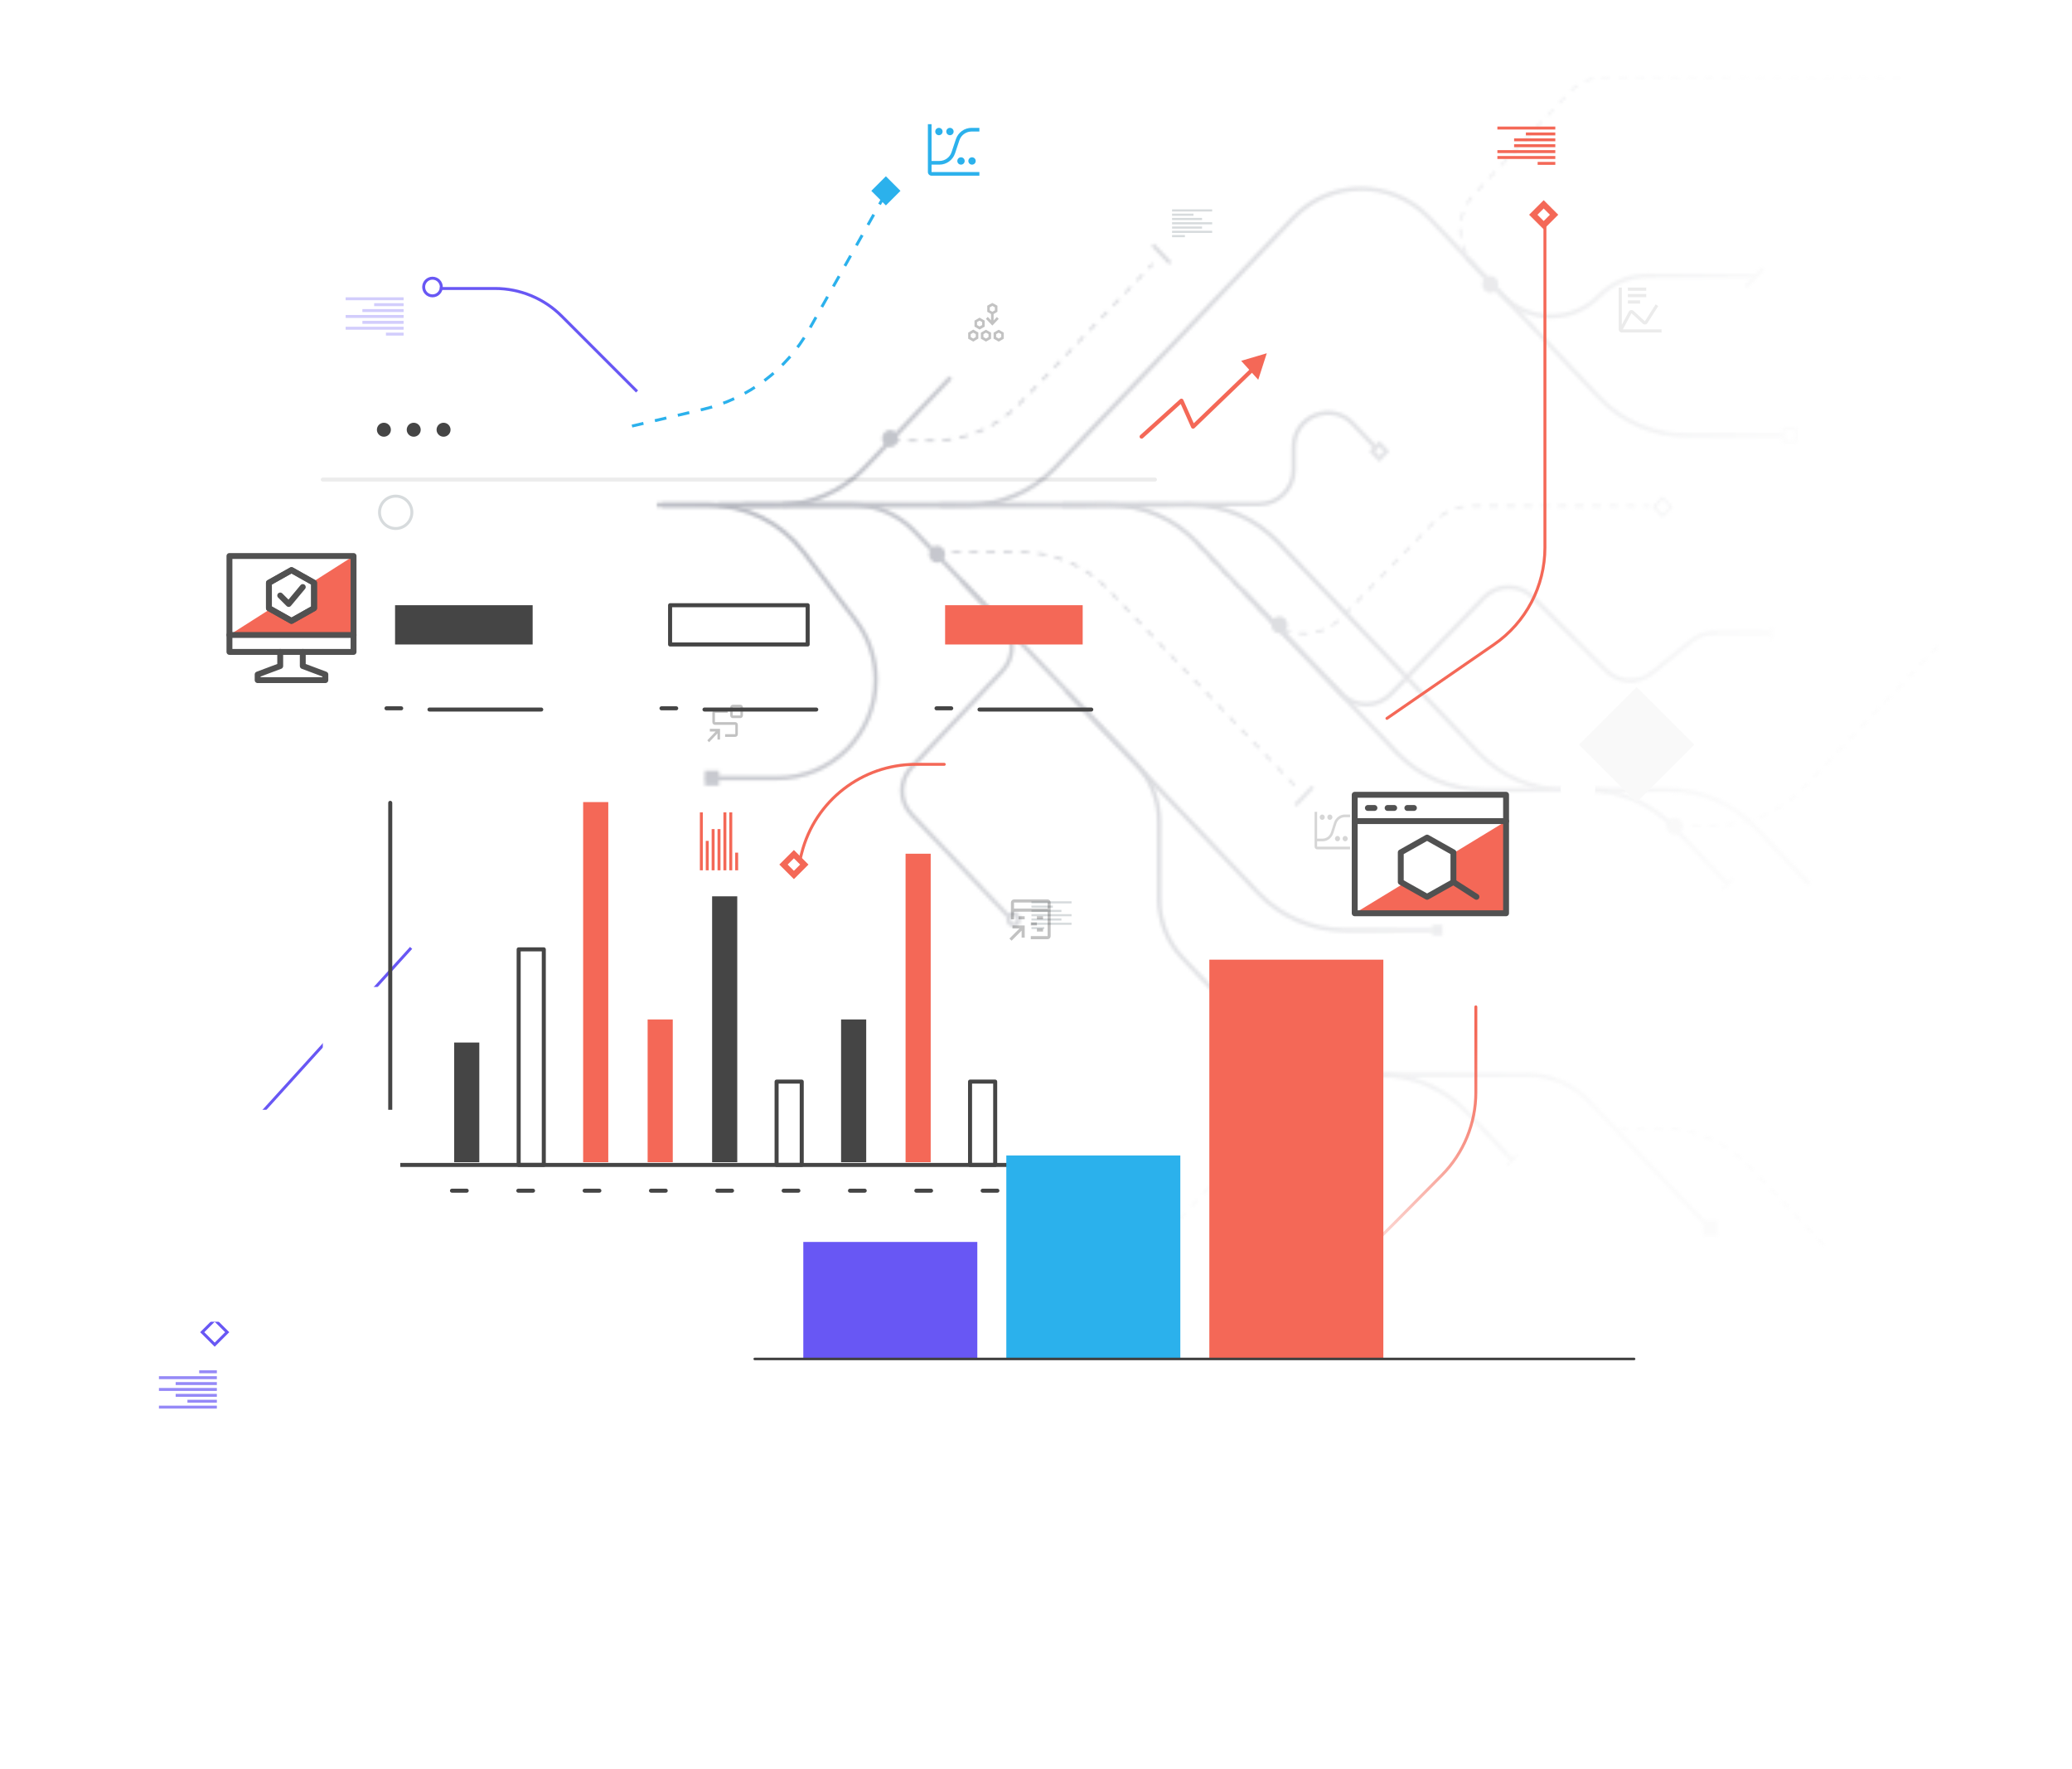 <svg width="704" height="601" viewBox="0 0 704 601" fill="none" xmlns="http://www.w3.org/2000/svg">
<mask id="mask0_5767_81181" style="mask-type:luminance" maskUnits="userSpaceOnUse" x="222" y="26" width="458" height="399">
<path d="M679.826 26H222.826V424.056H679.826V26Z" fill="white"/>
</mask>
<g mask="url(#mask0_5767_81181)">
<mask id="mask1_5767_81181" style="mask-type:alpha" maskUnits="userSpaceOnUse" x="223" y="25" width="458" height="468">
<path d="M224.904 171.543H377.072C388.231 171.543 398.902 176.119 406.594 184.203L474.593 255.667C482.286 263.751 492.957 268.328 504.116 268.328H539.099C550.258 268.328 560.929 272.904 568.621 280.988L587.042 300.347" stroke="black" stroke-width="1.455"/>
<path d="M252.602 171.543H404.77C415.93 171.543 426.601 176.119 434.293 184.203L502.292 255.667C509.984 263.751 520.655 268.328 531.815 268.328H566.798C577.957 268.328 588.628 272.904 596.32 280.988L614.74 300.347" stroke="black" stroke-width="1.455"/>
<path d="M266.104 171.484H289.655C297.61 171.484 305.218 174.74 310.711 180.494L385.804 259.162C390.973 264.576 393.857 271.774 393.857 279.26V305.446C393.857 312.916 396.728 320.1 401.877 325.511L430.952 356.067C436.446 361.842 444.068 365.11 452.039 365.11H518.82C526.791 365.11 534.413 368.379 539.907 374.154L580.811 417.141" stroke="black" stroke-width="1.455"/>
<path d="M319.42 171.542H328.976C340.119 171.542 350.777 166.979 358.467 158.915L439.42 74.029C451.908 60.785 473.054 60.842 485.602 74.029L543.481 135.158C551.177 143.287 561.878 147.892 573.072 147.892H606.084" stroke="black" stroke-width="1.455"/>
<path d="M302.803 149.71H316.96C328.044 149.71 338.65 145.195 346.333 137.206L354.253 128.971L391.644 89.674" stroke="black" stroke-width="0.728" stroke-dasharray="2.91 2.91"/>
<path d="M317.689 187.551H346.952C358.111 187.551 368.782 192.127 376.474 200.211L440.94 267.963" stroke="black" stroke-width="0.728" stroke-dasharray="2.91 2.91"/>
<path d="M550.344 383.305H564.501C575.585 383.305 586.191 387.82 593.874 395.809L601.794 404.045L624.78 428.423L661.132 466.627" stroke="black" stroke-width="0.728" stroke-dasharray="2.91 2.91"/>
<path d="M569.039 280.335H583.196C594.281 280.335 604.887 275.82 612.57 267.83L620.489 259.595L643.475 235.217L679.827 197.012" stroke="black" stroke-width="0.728" stroke-dasharray="2.91 2.91"/>
<path d="M406.875 185.003L430.481 209.811C437.321 217 448.769 217.053 455.675 209.927L487.379 177.214C490.669 173.82 495.194 171.904 499.921 171.904H560.383" stroke="black" stroke-width="0.728" stroke-dasharray="2.91 2.91"/>
<path d="M406.875 330.908L431.667 356.963C438.041 363.662 438.089 374.168 431.777 380.925L399.114 415.889C396.092 419.124 394.412 423.385 394.412 427.812V492.238" stroke="url(#paint0_linear_5767_81181)" stroke-width="0.728" stroke-dasharray="2.91 2.91"/>
<path d="M525.763 116.015L500.971 89.96C494.597 83.261 494.549 72.755 500.861 65.999L533.049 31.543C536.352 28.007 540.973 26 545.811 26H645.898" stroke="black" stroke-width="0.728" stroke-dasharray="2.91 2.91"/>
<path d="M421.898 200.105L455.762 235.694C460.328 240.493 467.973 240.521 472.574 235.755L504.195 202.998C508.72 198.311 516.21 198.249 520.812 202.859L545.698 227.789C549.912 232.01 556.633 232.365 561.268 228.61L574.835 217.619C576.909 215.939 579.496 215.023 582.164 215.023H601.583" stroke="black" stroke-width="1.455"/>
<path d="M498.24 87.49L510.48 100.354C519.394 109.723 534.306 109.816 543.337 100.559C547.631 96.157 553.519 93.676 559.668 93.676H596.791" stroke="black" stroke-width="1.455"/>
<path d="M362.004 234.488L427.509 303.331C435.202 311.415 445.873 315.991 457.032 315.991H486.987" stroke="black" stroke-width="1.455"/>
<path d="M326.691 197.277L340.555 211.848C344.818 216.328 344.835 223.36 340.593 227.86L309.672 260.666C305.431 265.167 305.447 272.198 309.71 276.678L342.963 311.625" stroke="black" stroke-width="1.455"/>
<path d="M458.426 365.135H468.842C480.001 365.135 490.672 369.711 498.365 377.795L513.993 394.22" stroke="black" stroke-width="1.455"/>
<path d="M360.965 171.542L427.964 171.241C434.374 171.212 439.555 166.008 439.555 159.598V151.913C439.555 141.4 452.386 136.271 459.633 143.887L467.252 151.894" stroke="black" stroke-width="1.455"/>
<path d="M244.211 171.54H264.299C275.459 171.54 286.13 166.964 293.822 158.88L322.975 128.242" stroke="black" stroke-width="1.455"/>
<path d="M239.792 264.325H264.164C282.6 264.325 297.545 249.38 297.545 230.944C297.545 223.625 295.14 216.509 290.699 210.691L273.05 187.569C265.341 177.469 253.363 171.543 240.657 171.543H223.049" stroke="black" stroke-width="1.455"/>
<path d="M606.101 145.707H610.221V150.073H606.101V145.707Z" stroke="black" stroke-width="0.728"/>
<path d="M466.248 153.313L468.672 150.766L471.096 153.313L468.672 155.861L466.248 153.313Z" stroke="black" stroke-width="1.455"/>
<path d="M561.994 172.233L564.92 169.158L567.846 172.233L564.92 175.308L561.994 172.233Z" stroke="black" stroke-width="0.728"/>
<path d="M598.663 90.766L599.506 91.652L593.605 97.853L592.762 96.968L598.663 90.766Z" fill="black"/>
<path d="M397.169 89.849L398.012 88.963L392.111 82.762L391.268 83.648L397.169 89.849Z" fill="black"/>
<path d="M445.638 266.872L446.48 267.758L440.58 273.959L439.737 273.073L445.638 266.872Z" fill="black"/>
<path d="M601.583 213.021H602.275V217.388H601.583V213.021Z" fill="black"/>
<path d="M588.63 298.163L589.119 298.678L585.692 302.28L585.202 301.765L588.63 298.163Z" fill="black"/>
<path d="M578.733 414.596H583.58V419.69H578.733V414.596Z" fill="black"/>
<path d="M515.233 392.036L515.723 392.551L512.295 396.153L511.806 395.638L515.233 392.036Z" fill="black"/>
<path d="M486.641 314.172H490.104V317.81H486.641V314.172Z" fill="black"/>
<path d="M342.651 312.229C342.651 311.292 343.411 310.533 344.347 310.533C345.284 310.533 346.043 311.292 346.043 312.229V312.476C346.043 313.413 345.284 314.172 344.347 314.172C343.411 314.172 342.651 313.413 342.651 312.476V312.229Z" stroke="black" stroke-width="1.455"/>
<path d="M239.446 261.777H244.293V266.871H239.446V261.777Z" fill="black"/>
<path d="M318.381 191.189C316.851 191.189 315.611 189.886 315.611 188.278C315.611 186.67 316.851 185.367 318.381 185.367C319.91 185.367 321.15 186.67 321.15 188.278C321.15 189.886 319.91 191.189 318.381 191.189Z" fill="black"/>
<path d="M569.039 283.609C567.509 283.609 566.269 282.306 566.269 280.698C566.269 279.09 567.509 277.787 569.039 277.787C570.569 277.787 571.809 279.09 571.809 280.698C571.809 282.306 570.569 283.609 569.039 283.609Z" fill="black"/>
<path d="M434.709 215.204C433.179 215.204 431.939 213.901 431.939 212.294C431.939 210.686 433.179 209.383 434.709 209.383C436.238 209.383 437.479 210.686 437.479 212.294C437.479 213.901 436.238 215.204 434.709 215.204Z" fill="black"/>
<path d="M302.457 151.894C300.927 151.894 299.687 150.591 299.687 148.983C299.687 147.375 300.927 146.072 302.457 146.072C303.987 146.072 305.227 147.375 305.227 148.983C305.227 150.591 303.987 151.894 302.457 151.894Z" fill="black"/>
<path d="M506.375 99.499C504.845 99.499 503.605 98.196 503.605 96.589C503.605 94.981 504.845 93.678 506.375 93.678C507.904 93.678 509.145 94.981 509.145 96.589C509.145 98.196 507.904 99.499 506.375 99.499Z" fill="black"/>
</mask>
<g mask="url(#mask1_5767_81181)">
<path d="M190.282 -3.836H659.746V448.07H190.282V-3.836Z" fill="url(#paint1_radial_5767_81181)"/>
</g>
<path d="M354.817 315.627L350.451 315.627L350.451 314.899L354.817 314.899L354.817 315.627Z" fill="#D7DBDD"/>
<path d="M364.081 314.172L350.451 314.172L350.451 313.444L364.081 313.444L364.081 314.172Z" fill="#D7DBDD"/>
<path d="M360.639 312.717L350.451 312.717L350.451 311.989L360.639 311.989L360.639 312.717Z" fill="#D7DBDD"/>
<path d="M364.081 311.262L350.451 311.262L350.451 310.534L364.081 310.534L364.081 311.262Z" fill="#D7DBDD"/>
<path d="M360.639 309.807L350.451 309.807L350.451 309.079L360.639 309.079L360.639 309.807Z" fill="#D7DBDD"/>
<path d="M357.728 308.35L350.451 308.35L350.451 307.622L357.728 307.622L357.728 308.35Z" fill="#D7DBDD"/>
<path d="M364.081 306.895L350.451 306.895L350.451 306.167L364.081 306.167L364.081 306.895Z" fill="#D7DBDD"/>
<path d="M398.229 80.578H402.596V79.85H398.229V80.578Z" fill="#D7DBDD"/>
<path d="M398.23 79.123H411.859V78.395H398.23V79.123Z" fill="#D7DBDD"/>
<path d="M398.23 77.668H408.418V76.94H398.23V77.668Z" fill="#D7DBDD"/>
<path d="M398.23 76.213H411.859V75.485H398.23V76.213Z" fill="#D7DBDD"/>
<path d="M398.23 74.756H408.418V74.028H398.23V74.756Z" fill="#D7DBDD"/>
<path d="M398.229 73.301H405.506V72.573H398.229V73.301Z" fill="#D7DBDD"/>
<path d="M398.23 71.846H411.859V71.118H398.23V71.846Z" fill="#D7DBDD"/>
<g filter="url(#filter0_dddd_5767_81181)">
<path d="M575.667 104.528L556.082 84.943L536.497 104.528L556.082 124.113L575.667 104.528Z" fill="#F9F9F9"/>
</g>
<g filter="url(#filter1_dddd_5767_81181)">
<path d="M350.233 292.134L330.648 311.719L350.233 331.303L369.818 311.719L350.233 292.134Z" fill="white"/>
</g>
<mask id="mask2_5767_81181" style="mask-type:luminance" maskUnits="userSpaceOnUse" x="341" y="303" width="18" height="18">
<path d="M358.542 303.984H341.924V320.603H358.542V303.984Z" fill="white"/>
</mask>
<g mask="url(#mask2_5767_81181)">
<g opacity="0.3">
<path d="M344.002 314.371V315.41H346.383L342.963 318.83L343.697 319.565L347.117 316.144V318.526H348.156V314.371H344.002Z" fill="#333333"/>
<path d="M352.311 315.41H354.388V316.449H352.311V315.41Z" fill="#333333"/>
<path d="M350.232 313.332H352.309V314.37H350.232V313.332Z" fill="#333333"/>
<path d="M352.311 311.256H354.388V312.294H352.311V311.256Z" fill="#333333"/>
<path d="M346.078 311.256H348.155V312.294H346.078V311.256Z" fill="#333333"/>
<path d="M355.946 305.543H344.521C344.246 305.543 343.982 305.653 343.787 305.848C343.592 306.042 343.483 306.306 343.482 306.582V312.294H344.521V309.698H355.946V318.007H350.234V319.045H355.946C356.221 319.045 356.485 318.935 356.68 318.741C356.875 318.546 356.984 318.282 356.985 318.007V306.582C356.984 306.306 356.875 306.042 356.68 305.848C356.485 305.653 356.221 305.543 355.946 305.543ZM355.946 308.659H344.521V306.582H355.946V308.659Z" fill="#333333"/>
</g>
</g>
<mask id="mask3_5767_81181" style="mask-type:luminance" maskUnits="userSpaceOnUse" x="239" y="238" width="15" height="16">
<path d="M253.294 238.49H239.445V253.044H253.294V238.49Z" fill="white"/>
</mask>
<g mask="url(#mask3_5767_81181)">
<g opacity="0.3">
<path d="M241.177 247.588V248.497H243.161L240.311 251.493L240.923 252.136L243.773 249.14V251.226H244.639V247.588H241.177Z" fill="#333333"/>
<path d="M251.562 243.948H248.965C248.736 243.948 248.516 243.852 248.353 243.682C248.191 243.511 248.1 243.28 248.1 243.039V240.31C248.1 240.069 248.191 239.837 248.353 239.667C248.516 239.496 248.736 239.4 248.965 239.4H251.562C251.791 239.4 252.011 239.496 252.173 239.667C252.336 239.837 252.427 240.069 252.427 240.31V243.039C252.427 243.28 252.336 243.511 252.173 243.682C252.011 243.852 251.791 243.948 251.562 243.948ZM248.965 240.31V243.039H251.562V240.31H248.965Z" fill="#333333"/>
<path d="M249.831 250.316H246.369V249.406H249.831V246.222H242.907C242.677 246.222 242.457 246.126 242.295 245.956C242.133 245.785 242.041 245.554 242.041 245.313V242.129C242.041 241.888 242.133 241.656 242.295 241.486C242.457 241.315 242.677 241.219 242.907 241.219H247.234V242.129H242.907V245.313H249.831C250.06 245.313 250.28 245.409 250.443 245.579C250.605 245.75 250.696 245.981 250.696 246.222V249.406C250.696 249.647 250.605 249.878 250.443 250.049C250.28 250.219 250.06 250.315 249.831 250.316Z" fill="#333333"/>
</g>
</g>
<mask id="mask4_5767_81181" style="mask-type:luminance" maskUnits="userSpaceOnUse" x="445" y="274" width="15" height="16">
<path d="M459.636 274.877H445.787V289.431H459.636V274.877Z" fill="white"/>
</mask>
<g mask="url(#mask4_5767_81181)">
<g opacity="0.2">
<path d="M456.174 284.883C456.174 285.124 456.266 285.355 456.428 285.526C456.59 285.697 456.81 285.792 457.04 285.792C457.269 285.792 457.49 285.697 457.652 285.526C457.814 285.355 457.905 285.124 457.905 284.883C457.905 284.642 457.814 284.41 457.652 284.24C457.49 284.069 457.269 283.973 457.04 283.973C456.81 283.973 456.59 284.069 456.428 284.24C456.266 284.41 456.174 284.642 456.174 284.883Z" fill="#333333"/>
<path d="M453.578 284.883C453.578 285.124 453.669 285.355 453.831 285.526C453.993 285.697 454.214 285.792 454.443 285.792C454.673 285.792 454.893 285.697 455.055 285.526C455.218 285.355 455.309 285.124 455.309 284.883C455.309 284.642 455.218 284.41 455.055 284.24C454.893 284.069 454.673 283.973 454.443 283.973C454.214 283.973 453.993 284.069 453.831 284.24C453.669 284.41 453.578 284.642 453.578 284.883Z" fill="#333333"/>
<path d="M450.979 277.605C450.979 277.846 451.071 278.077 451.233 278.248C451.395 278.418 451.615 278.514 451.845 278.514C452.075 278.514 452.295 278.418 452.457 278.248C452.619 278.077 452.711 277.846 452.711 277.605C452.711 277.363 452.619 277.132 452.457 276.961C452.295 276.791 452.075 276.695 451.845 276.695C451.615 276.695 451.395 276.791 451.233 276.961C451.071 277.132 450.979 277.363 450.979 277.605Z" fill="#333333"/>
<path d="M448.383 277.605C448.383 277.846 448.474 278.077 448.637 278.248C448.799 278.418 449.019 278.514 449.249 278.514C449.478 278.514 449.699 278.418 449.861 278.248C450.023 278.077 450.114 277.846 450.114 277.605C450.114 277.363 450.023 277.132 449.861 276.961C449.699 276.791 449.478 276.695 449.249 276.695C449.019 276.695 448.799 276.791 448.637 276.961C448.474 277.132 448.383 277.363 448.383 277.605Z" fill="#333333"/>
<path d="M449.35 285.791C451.029 285.791 452.514 284.667 453.045 282.992L454.064 279.782C454.477 278.48 455.632 277.605 456.937 277.605H458.77V276.695H456.937C455.258 276.695 453.774 277.82 453.242 279.494L452.224 282.705C451.811 284.007 450.656 284.882 449.35 284.882H447.518V275.785H446.652V287.611C446.652 288.112 447.041 288.52 447.518 288.52H458.77V287.611H447.518V285.791H449.35Z" fill="#333333"/>
</g>
</g>
<mask id="mask5_5767_81181" style="mask-type:luminance" maskUnits="userSpaceOnUse" x="328" y="102" width="14" height="15">
<path d="M341.925 102.408H328.076V116.962H341.925V102.408Z" fill="white"/>
</mask>
<g mask="url(#mask5_5767_81181)">
<g opacity="0.3">
<path d="M332.836 111.959L331.105 110.959V108.912L332.836 107.911L334.567 108.912V110.959L332.836 111.959ZM331.971 110.413L332.836 110.913L333.702 110.413V109.412L332.836 108.912L331.971 109.412V110.413ZM330.672 116.053L328.941 115.052V113.005L330.672 111.959L332.404 112.96V115.007L330.672 116.053ZM329.807 114.506L330.672 115.007L331.538 114.506V113.506L330.672 113.005L329.807 113.506V114.506ZM335 116.053L333.269 115.052V113.005L335 112.005L336.731 113.005V115.052L335 116.053ZM334.135 114.506L335 115.007L335.866 114.506V113.506L335 113.005L334.135 113.506V114.506ZM339.328 116.053L337.597 115.052V113.005L339.328 112.005L341.059 113.005V115.052L339.328 116.053ZM338.462 114.506L339.328 115.007L340.193 114.506V113.506L339.328 113.005L338.462 113.506V114.506ZM338.722 107.684L337.597 108.867V106.683L338.895 105.91V103.864L337.164 102.863L335.433 103.864V105.91L336.731 106.683V108.821L335.606 107.639L335 108.321L337.164 110.595L339.328 108.321L338.722 107.684ZM336.298 104.409L337.164 103.909L338.029 104.409V105.41L337.164 105.91L336.298 105.41V104.409Z" fill="#333333"/>
</g>
</g>
<mask id="mask6_5767_81181" style="mask-type:luminance" maskUnits="userSpaceOnUse" x="548" y="96" width="18" height="19">
<path d="M565.577 96.588H548.959V114.053H565.577V96.588Z" fill="white"/>
</mask>
<g mask="url(#mask6_5767_81181)">
<g opacity="0.1">
<path d="M553.113 102.045H557.268V103.137H553.113V102.045Z" fill="#333333"/>
<path d="M553.113 99.863H559.345V100.955H553.113V99.863Z" fill="#333333"/>
<path d="M553.113 97.68H559.345V98.772H553.113V97.68Z" fill="#333333"/>
<path d="M551.406 111.87L554.33 106.415L558.191 109.957C558.307 110.066 558.446 110.146 558.596 110.191C558.746 110.236 558.904 110.245 559.058 110.217C559.212 110.189 559.358 110.125 559.485 110.029C559.612 109.934 559.717 109.81 559.792 109.666L563.412 103.988L562.549 103.38L558.913 109.082L558.877 109.138L555.016 105.596C554.9 105.487 554.761 105.408 554.611 105.363C554.461 105.318 554.304 105.309 554.15 105.337C553.997 105.365 553.851 105.429 553.724 105.524C553.597 105.619 553.492 105.742 553.416 105.886L551.036 110.333V97.68H549.998V111.87C549.998 112.16 550.107 112.437 550.302 112.642C550.497 112.847 550.761 112.962 551.036 112.962H564.538V111.87H551.406Z" fill="#333333"/>
</g>
</g>
<path d="M536.149 274.148C539.4 274.148 542.035 271.379 542.035 267.963C542.035 264.547 539.4 261.777 536.149 261.777C532.899 261.777 530.264 264.547 530.264 267.963C530.264 271.379 532.899 274.148 536.149 274.148Z" fill="white"/>
</g>
<path d="M214.729 144.738L238.89 139.053C254.137 135.466 267.184 125.657 274.866 112.007L301.043 65.494" stroke="#2BB1EC" stroke-dasharray="4 4"/>
<path d="M296.044 64.834L300.994 69.783L305.944 64.834L300.994 59.884L296.044 64.834Z" fill="#2BB1EC"/>
<mask id="mask7_5767_81181" style="mask-type:luminance" maskUnits="userSpaceOnUse" x="314" y="40" width="21" height="21">
<path d="M334.014 40.932H314.014V60.932H334.014V40.932Z" fill="white"/>
</mask>
<g mask="url(#mask7_5767_81181)">
<path d="M329.014 54.682C329.014 55.013 329.146 55.331 329.38 55.566C329.615 55.8 329.933 55.932 330.264 55.932C330.596 55.932 330.914 55.8 331.148 55.566C331.382 55.331 331.514 55.013 331.514 54.682C331.514 54.35 331.382 54.032 331.148 53.798C330.914 53.563 330.596 53.432 330.264 53.432C329.933 53.432 329.615 53.563 329.38 53.798C329.146 54.032 329.014 54.35 329.014 54.682Z" fill="#2BB1EC"/>
<path d="M325.264 54.682C325.264 55.013 325.396 55.331 325.63 55.566C325.865 55.8 326.183 55.932 326.514 55.932C326.846 55.932 327.164 55.8 327.398 55.566C327.632 55.331 327.764 55.013 327.764 54.682C327.764 54.35 327.632 54.032 327.398 53.798C327.164 53.563 326.846 53.432 326.514 53.432C326.183 53.432 325.865 53.563 325.63 53.798C325.396 54.032 325.264 54.35 325.264 54.682Z" fill="#2BB1EC"/>
<path d="M321.514 44.682C321.514 45.013 321.646 45.331 321.88 45.566C322.115 45.8 322.433 45.932 322.764 45.932C323.096 45.932 323.414 45.8 323.648 45.566C323.882 45.331 324.014 45.013 324.014 44.682C324.014 44.35 323.882 44.032 323.648 43.798C323.414 43.563 323.096 43.432 322.764 43.432C322.433 43.432 322.115 43.563 321.88 43.798C321.646 44.032 321.514 44.35 321.514 44.682Z" fill="#2BB1EC"/>
<path d="M317.764 44.682C317.764 45.013 317.896 45.331 318.13 45.566C318.365 45.8 318.683 45.932 319.014 45.932C319.346 45.932 319.664 45.8 319.898 45.566C320.132 45.331 320.264 45.013 320.264 44.682C320.264 44.35 320.132 44.032 319.898 43.798C319.664 43.563 319.346 43.432 319.014 43.432C318.683 43.432 318.365 43.563 318.13 43.798C317.896 44.032 317.764 44.35 317.764 44.682Z" fill="#2BB1EC"/>
<path d="M319.16 55.932C321.585 55.932 323.73 54.386 324.497 52.085L325.967 47.673C326.564 45.884 328.232 44.682 330.118 44.682H332.764V43.432H330.118C327.693 43.432 325.549 44.977 324.782 47.278L323.311 51.69C322.714 53.479 321.046 54.682 319.16 54.682H316.514V42.182H315.264V58.432C315.264 59.121 315.825 59.682 316.514 59.682H332.764V58.432H316.514V55.932H319.16Z" fill="#2BB1EC"/>
</g>
<path d="M501.445 342.033V371.089C501.445 381.624 497.289 391.734 489.879 399.223L472.945 416.337L439.445 449.533" stroke="url(#paint2_linear_5767_81181)" stroke-linecap="round" stroke-linejoin="round"/>
<path d="M450.945 423.033C455.64 423.033 459.445 426.839 459.445 431.533C459.445 436.228 455.64 440.033 450.945 440.033C446.251 440.033 442.445 436.228 442.445 431.533C442.445 426.839 446.251 423.033 450.945 423.033Z" fill="white"/>
<path d="M471.242 244.033L507.632 218.925C518.455 211.458 524.916 199.15 524.916 186.002V77" stroke="#F46857" stroke-linecap="round" stroke-linejoin="round"/>
<path d="M528.03 72.95L524.494 69.414L520.959 72.95L524.494 76.485L528.03 72.95Z" stroke="#F46857" stroke-width="2"/>
<path d="M528.445 56L522.445 56L522.445 55L528.445 55L528.445 56Z" fill="#F46857"/>
<path d="M528.445 54L508.762 54L508.762 53L528.445 53L528.445 54Z" fill="#F46857"/>
<path d="M528.445 52L508.762 52L508.762 51L528.445 51L528.445 52Z" fill="#F46857"/>
<path d="M528.445 50L514.445 50L514.445 49L528.445 49L528.445 50Z" fill="#F46857"/>
<path d="M528.445 48L514.445 48L514.445 47L528.445 47L528.445 48Z" fill="#F46857"/>
<path d="M528.445 46L518.445 46L518.445 45L528.445 45L528.445 46Z" fill="#F46857"/>
<path d="M528.445 44L508.762 44L508.762 43L528.445 43L528.445 44Z" fill="#F46857"/>
<path d="M134.445 168.533C131.408 168.533 128.945 170.996 128.945 174.033C128.945 177.071 131.408 179.533 134.445 179.533C137.483 179.533 139.945 177.071 139.945 174.033C139.945 170.996 137.483 168.533 134.445 168.533Z" stroke="#D7DBDD"/>
<path d="M216.447 132.986L190.834 107.373C184.833 101.371 176.694 98 168.207 98H149.447" stroke="#6857F4"/>
<path d="M143.947 97.5C143.947 95.843 145.29 94.5 146.947 94.5C148.604 94.5 149.947 95.843 149.947 97.5C149.947 99.157 148.604 100.5 146.947 100.5C145.29 100.5 143.947 99.157 143.947 97.5Z" stroke="#6857F4"/>
<g opacity="0.3">
<path d="M137.129 114L131.129 114L131.129 113L137.129 113L137.129 114Z" fill="#6857F4"/>
<path d="M137.129 112L117.445 112L117.445 111L137.129 111L137.129 112Z" fill="#6857F4"/>
<path d="M137.129 110L123.129 110L123.129 109L137.129 109L137.129 110Z" fill="#6857F4"/>
<path d="M137.129 108L117.445 108L117.445 107L137.129 107L137.129 108Z" fill="#6857F4"/>
<path d="M137.129 106L123.129 106L123.129 105L137.129 105L137.129 106Z" fill="#6857F4"/>
<path d="M137.129 104L127.129 104L127.129 103L137.129 103L137.129 104Z" fill="#6857F4"/>
<path d="M137.129 102L117.445 102L117.445 101L137.129 101L137.129 102Z" fill="#6857F4"/>
</g>
<path d="M271.795 292.118L272.396 289.762C276.914 272.045 292.87 259.647 311.154 259.646H320.828" stroke="#F46857" stroke-linecap="round" stroke-linejoin="round"/>
<path d="M269.743 297.231L266.207 293.695L269.743 290.16L273.278 293.695L269.743 297.231Z" stroke="#F46857" stroke-width="2"/>
<path d="M250.795 295.646V289.646H249.795V295.646H250.795Z" fill="#F46857"/>
<path d="M248.795 295.647V275.963H247.795V295.647H248.795Z" fill="#F46857"/>
<path d="M246.795 295.647V275.963H245.795V295.647H246.795Z" fill="#F46857"/>
<path d="M244.795 295.646V281.646H243.795V295.646H244.795Z" fill="#F46857"/>
<path d="M242.795 295.646V281.646H241.795V295.646H242.795Z" fill="#F46857"/>
<path d="M240.795 295.646V285.646H239.795V295.646H240.795Z" fill="#F46857"/>
<path d="M238.795 295.647V275.963H237.795V295.647H238.795Z" fill="#F46857"/>
<path d="M72.504 448.422V417.753C72.504 403.856 77.671 390.456 87.001 380.157L139.684 322" stroke="#6857F4"/>
<path d="M68.707 452.55L72.949 456.793L77.192 452.55L72.949 448.308L68.707 452.55Z" stroke="#6857F4"/>
<g opacity="0.7">
<path d="M73.684 465.5H67.684V466.5H73.684V465.5Z" fill="#6857F4"/>
<path d="M73.684 467.5H54V468.5H73.684V467.5Z" fill="#6857F4"/>
<path d="M73.684 469.5H59.684V470.5H73.684V469.5Z" fill="#6857F4"/>
<path d="M73.684 471.5H54V472.5H73.684V471.5Z" fill="#6857F4"/>
<path d="M73.684 473.5H59.684V474.5H73.684V473.5Z" fill="#6857F4"/>
<path d="M73.684 475.5H63.684V476.5H73.684V475.5Z" fill="#6857F4"/>
<path d="M73.684 477.5H54V478.5H73.684V477.5Z" fill="#6857F4"/>
</g>
<g filter="url(#filter2_dddd_5767_81181)">
<path d="M377.213 448.536H124.881C116.489 448.536 109.686 441.74 109.686 433.356V146.448C109.686 138.064 116.489 131.268 124.881 131.268H377.213C385.606 131.268 392.409 138.064 392.409 146.448V433.356C392.409 441.74 385.606 448.536 377.213 448.536Z" fill="white"/>
</g>
<path opacity="0.1" d="M392.409 163.599H109.686C109.307 163.599 109 163.293 109 162.914C109 162.536 109.307 162.229 109.686 162.229H392.409C392.788 162.229 393.095 162.536 393.095 162.914C393.095 163.293 392.788 163.599 392.409 163.599Z" fill="#454545"/>
<path d="M130.435 148.356C131.747 148.356 132.811 147.293 132.811 145.983C132.811 144.672 131.747 143.609 130.435 143.609C129.122 143.609 128.059 144.672 128.059 145.983C128.059 147.293 129.122 148.356 130.435 148.356Z" fill="#454545"/>
<path d="M140.571 148.356C141.884 148.356 142.947 147.293 142.947 145.983C142.947 144.672 141.884 143.609 140.571 143.609C139.259 143.609 138.195 144.672 138.195 145.983C138.195 147.293 139.259 148.356 140.571 148.356Z" fill="#454545"/>
<path d="M150.71 148.356C152.022 148.356 153.086 147.293 153.086 145.983C153.086 144.672 152.022 143.609 150.71 143.609C149.398 143.609 148.334 144.672 148.334 145.983C148.334 147.293 149.398 148.356 150.71 148.356Z" fill="#454545"/>
<path d="M180.979 205.592H134.232V218.935H180.979V205.592Z" fill="#454545"/>
<path d="M136.319 241.3H131.311C130.932 241.3 130.625 240.994 130.625 240.615C130.625 240.237 130.932 239.93 131.311 239.93H136.319C136.698 239.93 137.005 240.237 137.005 240.615C137.005 240.994 136.698 241.3 136.319 241.3Z" fill="#454545"/>
<path d="M183.9 241.718H145.918C145.539 241.718 145.232 241.412 145.232 241.033C145.232 240.655 145.539 240.348 145.918 240.348H183.9C184.279 240.348 184.586 240.655 184.586 241.033C184.586 241.412 184.279 241.718 183.9 241.718Z" fill="#454545"/>
<path d="M274.421 205.592H227.674V218.935H274.421V205.592Z" fill="white"/>
<path d="M274.421 219.619H227.674C227.295 219.619 226.988 219.312 226.988 218.934V205.591C226.988 205.213 227.295 204.906 227.674 204.906H274.421C274.8 204.906 275.107 205.213 275.107 205.591V218.934C275.107 219.312 274.8 219.619 274.421 219.619ZM228.36 218.249H273.735V206.276H228.36V218.249Z" fill="#454545"/>
<path d="M229.761 241.3H224.752C224.373 241.3 224.066 240.994 224.066 240.615C224.066 240.237 224.373 239.93 224.752 239.93H229.761C230.14 239.93 230.447 240.237 230.447 240.615C230.447 240.994 230.139 241.3 229.761 241.3Z" fill="#454545"/>
<path d="M277.344 241.718H239.362C238.983 241.718 238.676 241.412 238.676 241.033C238.676 240.655 238.983 240.348 239.362 240.348H277.344C277.723 240.348 278.029 240.655 278.029 241.033C278.029 241.412 277.722 241.718 277.344 241.718Z" fill="#454545"/>
<path d="M367.862 205.592H321.115V218.935H367.862V205.592Z" fill="#F46857"/>
<path d="M323.202 241.3H318.194C317.815 241.3 317.508 240.994 317.508 240.615C317.508 240.237 317.815 239.93 318.194 239.93H323.202C323.581 239.93 323.888 240.237 323.888 240.615C323.888 240.994 323.581 241.3 323.202 241.3Z" fill="#454545"/>
<path d="M370.785 241.718H332.803C332.424 241.718 332.117 241.412 332.117 241.033C332.117 240.655 332.424 240.348 332.803 240.348H370.785C371.164 240.348 371.471 240.655 371.471 241.033C371.471 241.412 371.163 241.718 370.785 241.718Z" fill="#454545"/>
<path d="M184.765 322.498H176.225V395.718H184.765V322.498Z" fill="white"/>
<path d="M184.766 396.404H176.225C175.846 396.404 175.539 396.097 175.539 395.719V322.499C175.539 322.12 175.846 321.812 176.225 321.812H184.766C185.145 321.812 185.452 322.12 185.452 322.499V395.717C185.452 396.096 185.145 396.404 184.766 396.404ZM176.911 395.034H184.08V323.184H176.911V395.034Z" fill="#454545"/>
<path d="M162.855 354.152H154.314V394.805H162.855V354.152Z" fill="#454545"/>
<path d="M272.404 367.43H263.863V395.72H272.404V367.43Z" fill="white"/>
<path d="M272.403 396.404H263.862C263.483 396.404 263.176 396.097 263.176 395.719V367.429C263.176 367.051 263.483 366.744 263.862 366.744H272.403C272.782 366.744 273.088 367.051 273.088 367.429V395.719C273.088 396.097 272.782 396.404 272.403 396.404ZM264.548 395.034H271.717V368.114H264.548V395.034Z" fill="#454545"/>
<path d="M228.584 346.309H220.043V394.806H228.584V346.309Z" fill="#F46857"/>
<path d="M338.133 367.43H329.592V395.72H338.133V367.43Z" fill="white"/>
<path d="M338.133 396.404H329.592C329.213 396.404 328.906 396.097 328.906 395.719V367.429C328.906 367.051 329.213 366.744 329.592 366.744H338.133C338.512 366.744 338.818 367.051 338.818 367.429V395.719C338.818 396.097 338.512 396.404 338.133 396.404ZM330.278 395.034H337.447V368.114H330.278V395.034Z" fill="#454545"/>
<path d="M294.312 346.309H285.771V394.806H294.312V346.309Z" fill="#454545"/>
<path d="M206.675 272.471H198.135V394.805H206.675V272.471Z" fill="#F46857"/>
<path d="M316.222 290.012H307.682V394.805H316.222V290.012Z" fill="#F46857"/>
<path d="M250.494 304.482H241.953V394.804H250.494V304.482Z" fill="#454545"/>
<path d="M158.573 405.163H153.565C153.186 405.163 152.879 404.856 152.879 404.478C152.879 404.1 153.186 403.793 153.565 403.793H158.573C158.952 403.793 159.259 404.1 159.259 404.478C159.259 404.856 158.952 405.163 158.573 405.163Z" fill="#454545"/>
<path d="M181.112 405.163H176.104C175.725 405.163 175.418 404.856 175.418 404.478C175.418 404.1 175.725 403.793 176.104 403.793H181.112C181.491 403.793 181.798 404.1 181.798 404.478C181.798 404.856 181.491 405.163 181.112 405.163Z" fill="#454545"/>
<path d="M203.651 405.163H198.643C198.264 405.163 197.957 404.856 197.957 404.478C197.957 404.1 198.264 403.793 198.643 403.793H203.651C204.03 403.793 204.337 404.1 204.337 404.478C204.337 404.856 204.03 405.163 203.651 405.163Z" fill="#454545"/>
<path d="M226.189 405.163H221.18C220.801 405.163 220.494 404.856 220.494 404.478C220.494 404.1 220.801 403.793 221.18 403.793H226.189C226.568 403.793 226.874 404.1 226.874 404.478C226.874 404.856 226.568 405.163 226.189 405.163Z" fill="#454545"/>
<path d="M248.728 405.163H243.719C243.34 405.163 243.033 404.856 243.033 404.478C243.033 404.1 243.34 403.793 243.719 403.793H248.728C249.107 403.793 249.413 404.1 249.413 404.478C249.413 404.856 249.107 405.163 248.728 405.163Z" fill="#454545"/>
<path d="M271.267 405.163H266.258C265.879 405.163 265.572 404.856 265.572 404.478C265.572 404.1 265.879 403.793 266.258 403.793H271.267C271.646 403.793 271.952 404.1 271.952 404.478C271.952 404.856 271.645 405.163 271.267 405.163Z" fill="#454545"/>
<path d="M293.806 405.163H288.797C288.418 405.163 288.111 404.856 288.111 404.478C288.111 404.1 288.418 403.793 288.797 403.793H293.806C294.185 403.793 294.492 404.1 294.492 404.478C294.492 404.856 294.184 405.163 293.806 405.163Z" fill="#454545"/>
<path d="M316.345 405.163H311.336C310.957 405.163 310.65 404.856 310.65 404.478C310.65 404.1 310.957 403.793 311.336 403.793H316.345C316.724 403.793 317.031 404.1 317.031 404.478C317.031 404.856 316.723 405.163 316.345 405.163Z" fill="#454545"/>
<path d="M338.882 405.163H333.872C333.493 405.163 333.188 404.856 333.188 404.478C333.188 404.1 333.493 403.793 333.872 403.793H338.882C339.261 403.793 339.568 404.1 339.568 404.478C339.568 404.856 339.261 405.163 338.882 405.163Z" fill="#454545"/>
<path d="M369.504 396.419H132.592C132.213 396.419 131.906 396.112 131.906 395.734V272.72C131.906 272.341 132.213 272.035 132.592 272.035C132.971 272.035 133.278 272.341 133.278 272.72V395.049H369.504C369.883 395.049 370.189 395.356 370.189 395.734C370.189 396.112 369.883 396.419 369.504 396.419Z" fill="#454545"/>
<path d="M387.873 149.016C387.686 149.016 387.5 148.94 387.365 148.791C387.111 148.51 387.132 148.077 387.413 147.823L400.959 135.589C401.121 135.442 401.345 135.382 401.56 135.427C401.775 135.473 401.955 135.618 402.045 135.819L405.596 143.78L425.133 124.977C425.406 124.715 425.841 124.722 426.103 124.995C426.366 125.267 426.358 125.701 426.085 125.964L405.844 145.445C405.683 145.599 405.456 145.665 405.237 145.624C405.018 145.581 404.833 145.434 404.742 145.23L401.177 137.24L388.333 148.84C388.202 148.958 388.038 149.016 387.873 149.016Z" fill="#F46857"/>
<path d="M421.711 122.576L430.412 120L427.512 129.014L421.711 122.576Z" fill="#F46857"/>
<path d="M418.49 136.831C416.797 134.869 415.103 132.907 413.41 130.945L418.49 136.831Z" fill="white"/>
<g filter="url(#filter3_dddd_5767_81181)">
<path d="M136 173H64V245H136V173Z" fill="white"/>
</g>
<path d="M120.125 221.458V188.875H77.959V221.458H95.209V226.25L87.542 229.125V231.042H110.542V229.125L102.875 226.25V221.458H120.125Z" fill="white"/>
<path d="M106.235 197.713L106.708 197.979V206.604L99.042 210.917L91.849 206.871L77.959 215.708H120.125V188.875L106.235 197.713Z" fill="#F46857"/>
<path d="M120.125 188.875H77.959V221.458H120.125V188.875Z" stroke="#515151" stroke-width="2" stroke-linecap="round" stroke-linejoin="round"/>
<path d="M77.959 215.707H120.125" stroke="#515151" stroke-width="2" stroke-linecap="round" stroke-linejoin="round"/>
<path d="M102.875 221.457V226.249L110.542 229.124V231.041H87.541V229.124L95.208 226.249V221.457" stroke="#515151" stroke-width="2" stroke-linecap="round" stroke-linejoin="round"/>
<path d="M106.708 206.605L99.042 210.918L91.375 206.605V197.98L99.042 193.668L106.708 197.98V206.605Z" stroke="#515151" stroke-width="2" stroke-linecap="round" stroke-linejoin="round"/>
<path d="M95.209 202.293L98.084 205.168L102.875 199.418" stroke="#515151" stroke-width="2" stroke-linecap="round" stroke-linejoin="round"/>
<path d="M106.708 206.605L99.042 210.918L91.375 206.605V197.98L99.042 193.668L106.708 197.98V206.605Z" stroke="#515151" stroke-width="2" stroke-linecap="round" stroke-linejoin="round"/>
<g filter="url(#filter4_dddd_5767_81181)">
<path d="M538 237H434V341H538V237Z" fill="white"/>
</g>
<path d="M511.715 269.992H460.285V310.242H511.715V269.992Z" fill="white"/>
<path d="M493.826 289.825V299.622L484.882 304.653L476.872 300.147L460.285 310.243H511.715V278.938L493.826 289.825Z" fill="#F46857"/>
<path d="M464.758 274.465H466.994" stroke="#515151" stroke-width="2" stroke-miterlimit="10" stroke-linecap="round"/>
<path d="M471.465 274.465H473.701" stroke="#515151" stroke-width="2" stroke-miterlimit="10" stroke-linecap="round"/>
<path d="M478.174 274.465H480.41" stroke="#515151" stroke-width="2" stroke-miterlimit="10" stroke-linecap="round"/>
<path d="M511.715 269.992H460.285V310.242H511.715V269.992Z" stroke="#515151" stroke-width="2" stroke-linecap="round" stroke-linejoin="round"/>
<path d="M460.285 278.938H511.715" stroke="#515151" stroke-width="2" stroke-linecap="round" stroke-linejoin="round"/>
<path d="M475.938 289.558L484.882 284.527L493.826 289.558V299.621L484.882 304.652L475.938 299.621V289.558Z" stroke="#515151" stroke-width="2" stroke-linejoin="round"/>
<path d="M501.653 304.652L493.826 299.621" stroke="#515151" stroke-width="2" stroke-miterlimit="10" stroke-linecap="round"/>
<path d="M332.061 421.893H272.936V461.283H332.061V421.893Z" fill="#6857F4"/>
<path d="M401.038 392.512H341.914V461.284H401.038V392.512Z" fill="#2BB1EC"/>
<path d="M470.017 326H410.893V461.283H470.017V326Z" fill="#F46857"/>
<path d="M555.206 462.077H256.438C256.196 462.077 256 461.881 256 461.639C256 461.397 256.196 461.201 256.438 461.201H555.206C555.448 461.201 555.645 461.397 555.645 461.639C555.645 461.881 555.448 462.077 555.206 462.077Z" fill="#404040"/>
<defs>
<filter id="filter0_dddd_5767_81181" x="505.207" y="79.122" width="101.751" height="155.603" filterUnits="userSpaceOnUse" color-interpolation-filters="sRGB">
<feFlood flood-opacity="0" result="BackgroundImageFix"/>
<feColorMatrix in="SourceAlpha" type="matrix" values="0 0 0 0 0 0 0 0 0 0 0 0 0 0 0 0 0 0 127 0" result="hardAlpha"/>
<feOffset dy="5.094"/>
<feGaussianBlur stdDeviation="5.458"/>
<feColorMatrix type="matrix" values="0 0 0 0 0.424 0 0 0 0 0.451 0 0 0 0 0.498 0 0 0 0.05 0"/>
<feBlend mode="normal" in2="BackgroundImageFix" result="effect1_dropShadow_5767_81181"/>
<feColorMatrix in="SourceAlpha" type="matrix" values="0 0 0 0 0 0 0 0 0 0 0 0 0 0 0 0 0 0 127 0" result="hardAlpha"/>
<feOffset dy="19.648"/>
<feGaussianBlur stdDeviation="9.824"/>
<feColorMatrix type="matrix" values="0 0 0 0 0.424 0 0 0 0 0.451 0 0 0 0 0.498 0 0 0 0.04 0"/>
<feBlend mode="normal" in2="effect1_dropShadow_5767_81181" result="effect2_dropShadow_5767_81181"/>
<feColorMatrix in="SourceAlpha" type="matrix" values="0 0 0 0 0 0 0 0 0 0 0 0 0 0 0 0 0 0 127 0" result="hardAlpha"/>
<feOffset dy="44.39"/>
<feGaussianBlur stdDeviation="13.463"/>
<feColorMatrix type="matrix" values="0 0 0 0 0.424 0 0 0 0 0.451 0 0 0 0 0.498 0 0 0 0.03 0"/>
<feBlend mode="normal" in2="effect2_dropShadow_5767_81181" result="effect3_dropShadow_5767_81181"/>
<feColorMatrix in="SourceAlpha" type="matrix" values="0 0 0 0 0 0 0 0 0 0 0 0 0 0 0 0 0 0 127 0" result="hardAlpha"/>
<feOffset dy="79.32"/>
<feGaussianBlur stdDeviation="15.646"/>
<feColorMatrix type="matrix" values="0 0 0 0 0.424 0 0 0 0 0.451 0 0 0 0 0.498 0 0 0 0.01 0"/>
<feBlend mode="normal" in2="effect3_dropShadow_5767_81181" result="effect4_dropShadow_5767_81181"/>
<feBlend mode="normal" in="SourceGraphic" in2="effect4_dropShadow_5767_81181" result="shape"/>
</filter>
<filter id="filter1_dddd_5767_81181" x="299.357" y="286.313" width="101.753" height="155.601" filterUnits="userSpaceOnUse" color-interpolation-filters="sRGB">
<feFlood flood-opacity="0" result="BackgroundImageFix"/>
<feColorMatrix in="SourceAlpha" type="matrix" values="0 0 0 0 0 0 0 0 0 0 0 0 0 0 0 0 0 0 127 0" result="hardAlpha"/>
<feOffset dy="5.094"/>
<feGaussianBlur stdDeviation="5.458"/>
<feColorMatrix type="matrix" values="0 0 0 0 0.424 0 0 0 0 0.451 0 0 0 0 0.498 0 0 0 0.05 0"/>
<feBlend mode="normal" in2="BackgroundImageFix" result="effect1_dropShadow_5767_81181"/>
<feColorMatrix in="SourceAlpha" type="matrix" values="0 0 0 0 0 0 0 0 0 0 0 0 0 0 0 0 0 0 127 0" result="hardAlpha"/>
<feOffset dy="19.648"/>
<feGaussianBlur stdDeviation="9.824"/>
<feColorMatrix type="matrix" values="0 0 0 0 0.424 0 0 0 0 0.451 0 0 0 0 0.498 0 0 0 0.04 0"/>
<feBlend mode="normal" in2="effect1_dropShadow_5767_81181" result="effect2_dropShadow_5767_81181"/>
<feColorMatrix in="SourceAlpha" type="matrix" values="0 0 0 0 0 0 0 0 0 0 0 0 0 0 0 0 0 0 127 0" result="hardAlpha"/>
<feOffset dy="44.39"/>
<feGaussianBlur stdDeviation="13.463"/>
<feColorMatrix type="matrix" values="0 0 0 0 0.424 0 0 0 0 0.451 0 0 0 0 0.498 0 0 0 0.03 0"/>
<feBlend mode="normal" in2="effect2_dropShadow_5767_81181" result="effect3_dropShadow_5767_81181"/>
<feColorMatrix in="SourceAlpha" type="matrix" values="0 0 0 0 0 0 0 0 0 0 0 0 0 0 0 0 0 0 127 0" result="hardAlpha"/>
<feOffset dy="79.32"/>
<feGaussianBlur stdDeviation="15.646"/>
<feColorMatrix type="matrix" values="0 0 0 0 0.424 0 0 0 0 0.451 0 0 0 0 0.498 0 0 0 0.01 0"/>
<feBlend mode="normal" in2="effect3_dropShadow_5767_81181" result="effect4_dropShadow_5767_81181"/>
<feBlend mode="normal" in="SourceGraphic" in2="effect4_dropShadow_5767_81181" result="shape"/>
</filter>
<filter id="filter2_dddd_5767_81181" x="66.686" y="123.268" width="368.723" height="477.268" filterUnits="userSpaceOnUse" color-interpolation-filters="sRGB">
<feFlood flood-opacity="0" result="BackgroundImageFix"/>
<feColorMatrix in="SourceAlpha" type="matrix" values="0 0 0 0 0 0 0 0 0 0 0 0 0 0 0 0 0 0 127 0" result="hardAlpha"/>
<feOffset dy="7"/>
<feGaussianBlur stdDeviation="7.5"/>
<feColorMatrix type="matrix" values="0 0 0 0 0.424 0 0 0 0 0.451 0 0 0 0 0.498 0 0 0 0.05 0"/>
<feBlend mode="normal" in2="BackgroundImageFix" result="effect1_dropShadow_5767_81181"/>
<feColorMatrix in="SourceAlpha" type="matrix" values="0 0 0 0 0 0 0 0 0 0 0 0 0 0 0 0 0 0 127 0" result="hardAlpha"/>
<feOffset dy="27"/>
<feGaussianBlur stdDeviation="13.5"/>
<feColorMatrix type="matrix" values="0 0 0 0 0.424 0 0 0 0 0.451 0 0 0 0 0.498 0 0 0 0.04 0"/>
<feBlend mode="normal" in2="effect1_dropShadow_5767_81181" result="effect2_dropShadow_5767_81181"/>
<feColorMatrix in="SourceAlpha" type="matrix" values="0 0 0 0 0 0 0 0 0 0 0 0 0 0 0 0 0 0 127 0" result="hardAlpha"/>
<feOffset dy="61"/>
<feGaussianBlur stdDeviation="18.5"/>
<feColorMatrix type="matrix" values="0 0 0 0 0.424 0 0 0 0 0.451 0 0 0 0 0.498 0 0 0 0.03 0"/>
<feBlend mode="normal" in2="effect2_dropShadow_5767_81181" result="effect3_dropShadow_5767_81181"/>
<feColorMatrix in="SourceAlpha" type="matrix" values="0 0 0 0 0 0 0 0 0 0 0 0 0 0 0 0 0 0 127 0" result="hardAlpha"/>
<feOffset dy="109"/>
<feGaussianBlur stdDeviation="21.5"/>
<feColorMatrix type="matrix" values="0 0 0 0 0.424 0 0 0 0 0.451 0 0 0 0 0.498 0 0 0 0.01 0"/>
<feBlend mode="normal" in2="effect3_dropShadow_5767_81181" result="effect4_dropShadow_5767_81181"/>
<feBlend mode="normal" in="SourceGraphic" in2="effect4_dropShadow_5767_81181" result="shape"/>
</filter>
<filter id="filter3_dddd_5767_81181" x="21" y="165" width="158" height="232" filterUnits="userSpaceOnUse" color-interpolation-filters="sRGB">
<feFlood flood-opacity="0" result="BackgroundImageFix"/>
<feColorMatrix in="SourceAlpha" type="matrix" values="0 0 0 0 0 0 0 0 0 0 0 0 0 0 0 0 0 0 127 0" result="hardAlpha"/>
<feOffset dy="7"/>
<feGaussianBlur stdDeviation="7.5"/>
<feColorMatrix type="matrix" values="0 0 0 0 0.424 0 0 0 0 0.451 0 0 0 0 0.498 0 0 0 0.05 0"/>
<feBlend mode="normal" in2="BackgroundImageFix" result="effect1_dropShadow_5767_81181"/>
<feColorMatrix in="SourceAlpha" type="matrix" values="0 0 0 0 0 0 0 0 0 0 0 0 0 0 0 0 0 0 127 0" result="hardAlpha"/>
<feOffset dy="27"/>
<feGaussianBlur stdDeviation="13.5"/>
<feColorMatrix type="matrix" values="0 0 0 0 0.424 0 0 0 0 0.451 0 0 0 0 0.498 0 0 0 0.04 0"/>
<feBlend mode="normal" in2="effect1_dropShadow_5767_81181" result="effect2_dropShadow_5767_81181"/>
<feColorMatrix in="SourceAlpha" type="matrix" values="0 0 0 0 0 0 0 0 0 0 0 0 0 0 0 0 0 0 127 0" result="hardAlpha"/>
<feOffset dy="61"/>
<feGaussianBlur stdDeviation="18.5"/>
<feColorMatrix type="matrix" values="0 0 0 0 0.424 0 0 0 0 0.451 0 0 0 0 0.498 0 0 0 0.03 0"/>
<feBlend mode="normal" in2="effect2_dropShadow_5767_81181" result="effect3_dropShadow_5767_81181"/>
<feColorMatrix in="SourceAlpha" type="matrix" values="0 0 0 0 0 0 0 0 0 0 0 0 0 0 0 0 0 0 127 0" result="hardAlpha"/>
<feOffset dy="109"/>
<feGaussianBlur stdDeviation="21.5"/>
<feColorMatrix type="matrix" values="0 0 0 0 0.424 0 0 0 0 0.451 0 0 0 0 0.498 0 0 0 0.01 0"/>
<feBlend mode="normal" in2="effect3_dropShadow_5767_81181" result="effect4_dropShadow_5767_81181"/>
<feBlend mode="normal" in="SourceGraphic" in2="effect4_dropShadow_5767_81181" result="shape"/>
</filter>
<filter id="filter4_dddd_5767_81181" x="391" y="229" width="190" height="264" filterUnits="userSpaceOnUse" color-interpolation-filters="sRGB">
<feFlood flood-opacity="0" result="BackgroundImageFix"/>
<feColorMatrix in="SourceAlpha" type="matrix" values="0 0 0 0 0 0 0 0 0 0 0 0 0 0 0 0 0 0 127 0" result="hardAlpha"/>
<feOffset dy="7"/>
<feGaussianBlur stdDeviation="7.5"/>
<feColorMatrix type="matrix" values="0 0 0 0 0.424 0 0 0 0 0.451 0 0 0 0 0.498 0 0 0 0.05 0"/>
<feBlend mode="normal" in2="BackgroundImageFix" result="effect1_dropShadow_5767_81181"/>
<feColorMatrix in="SourceAlpha" type="matrix" values="0 0 0 0 0 0 0 0 0 0 0 0 0 0 0 0 0 0 127 0" result="hardAlpha"/>
<feOffset dy="27"/>
<feGaussianBlur stdDeviation="13.5"/>
<feColorMatrix type="matrix" values="0 0 0 0 0.424 0 0 0 0 0.451 0 0 0 0 0.498 0 0 0 0.04 0"/>
<feBlend mode="normal" in2="effect1_dropShadow_5767_81181" result="effect2_dropShadow_5767_81181"/>
<feColorMatrix in="SourceAlpha" type="matrix" values="0 0 0 0 0 0 0 0 0 0 0 0 0 0 0 0 0 0 127 0" result="hardAlpha"/>
<feOffset dy="61"/>
<feGaussianBlur stdDeviation="18.5"/>
<feColorMatrix type="matrix" values="0 0 0 0 0.424 0 0 0 0 0.451 0 0 0 0 0.498 0 0 0 0.03 0"/>
<feBlend mode="normal" in2="effect2_dropShadow_5767_81181" result="effect3_dropShadow_5767_81181"/>
<feColorMatrix in="SourceAlpha" type="matrix" values="0 0 0 0 0 0 0 0 0 0 0 0 0 0 0 0 0 0 127 0" result="hardAlpha"/>
<feOffset dy="109"/>
<feGaussianBlur stdDeviation="21.5"/>
<feColorMatrix type="matrix" values="0 0 0 0 0.424 0 0 0 0 0.451 0 0 0 0 0.498 0 0 0 0.01 0"/>
<feBlend mode="normal" in2="effect3_dropShadow_5767_81181" result="effect4_dropShadow_5767_81181"/>
<feBlend mode="normal" in="SourceGraphic" in2="effect4_dropShadow_5767_81181" result="shape"/>
</filter>
<linearGradient id="paint0_linear_5767_81181" x1="418.715" y1="330.908" x2="418.715" y2="447.341" gradientUnits="userSpaceOnUse">
<stop/>
<stop offset="1" stop-color="#666666" stop-opacity="0"/>
</linearGradient>
<radialGradient id="paint1_radial_5767_81181" cx="0" cy="0" r="1" gradientUnits="userSpaceOnUse" gradientTransform="translate(243.599 168.631) rotate(14.749) scale(365.884 411.346)">
<stop stop-color="#9396A2" stop-opacity="0.67"/>
<stop offset="1" stop-color="#FAFAFA" stop-opacity="0.61"/>
</radialGradient>
<linearGradient id="paint2_linear_5767_81181" x1="448.921" y1="435.76" x2="520.26" y2="371.215" gradientUnits="userSpaceOnUse">
<stop stop-color="#F46857" stop-opacity="0"/>
<stop offset="1" stop-color="#F46857"/>
</linearGradient>
</defs>
</svg>
